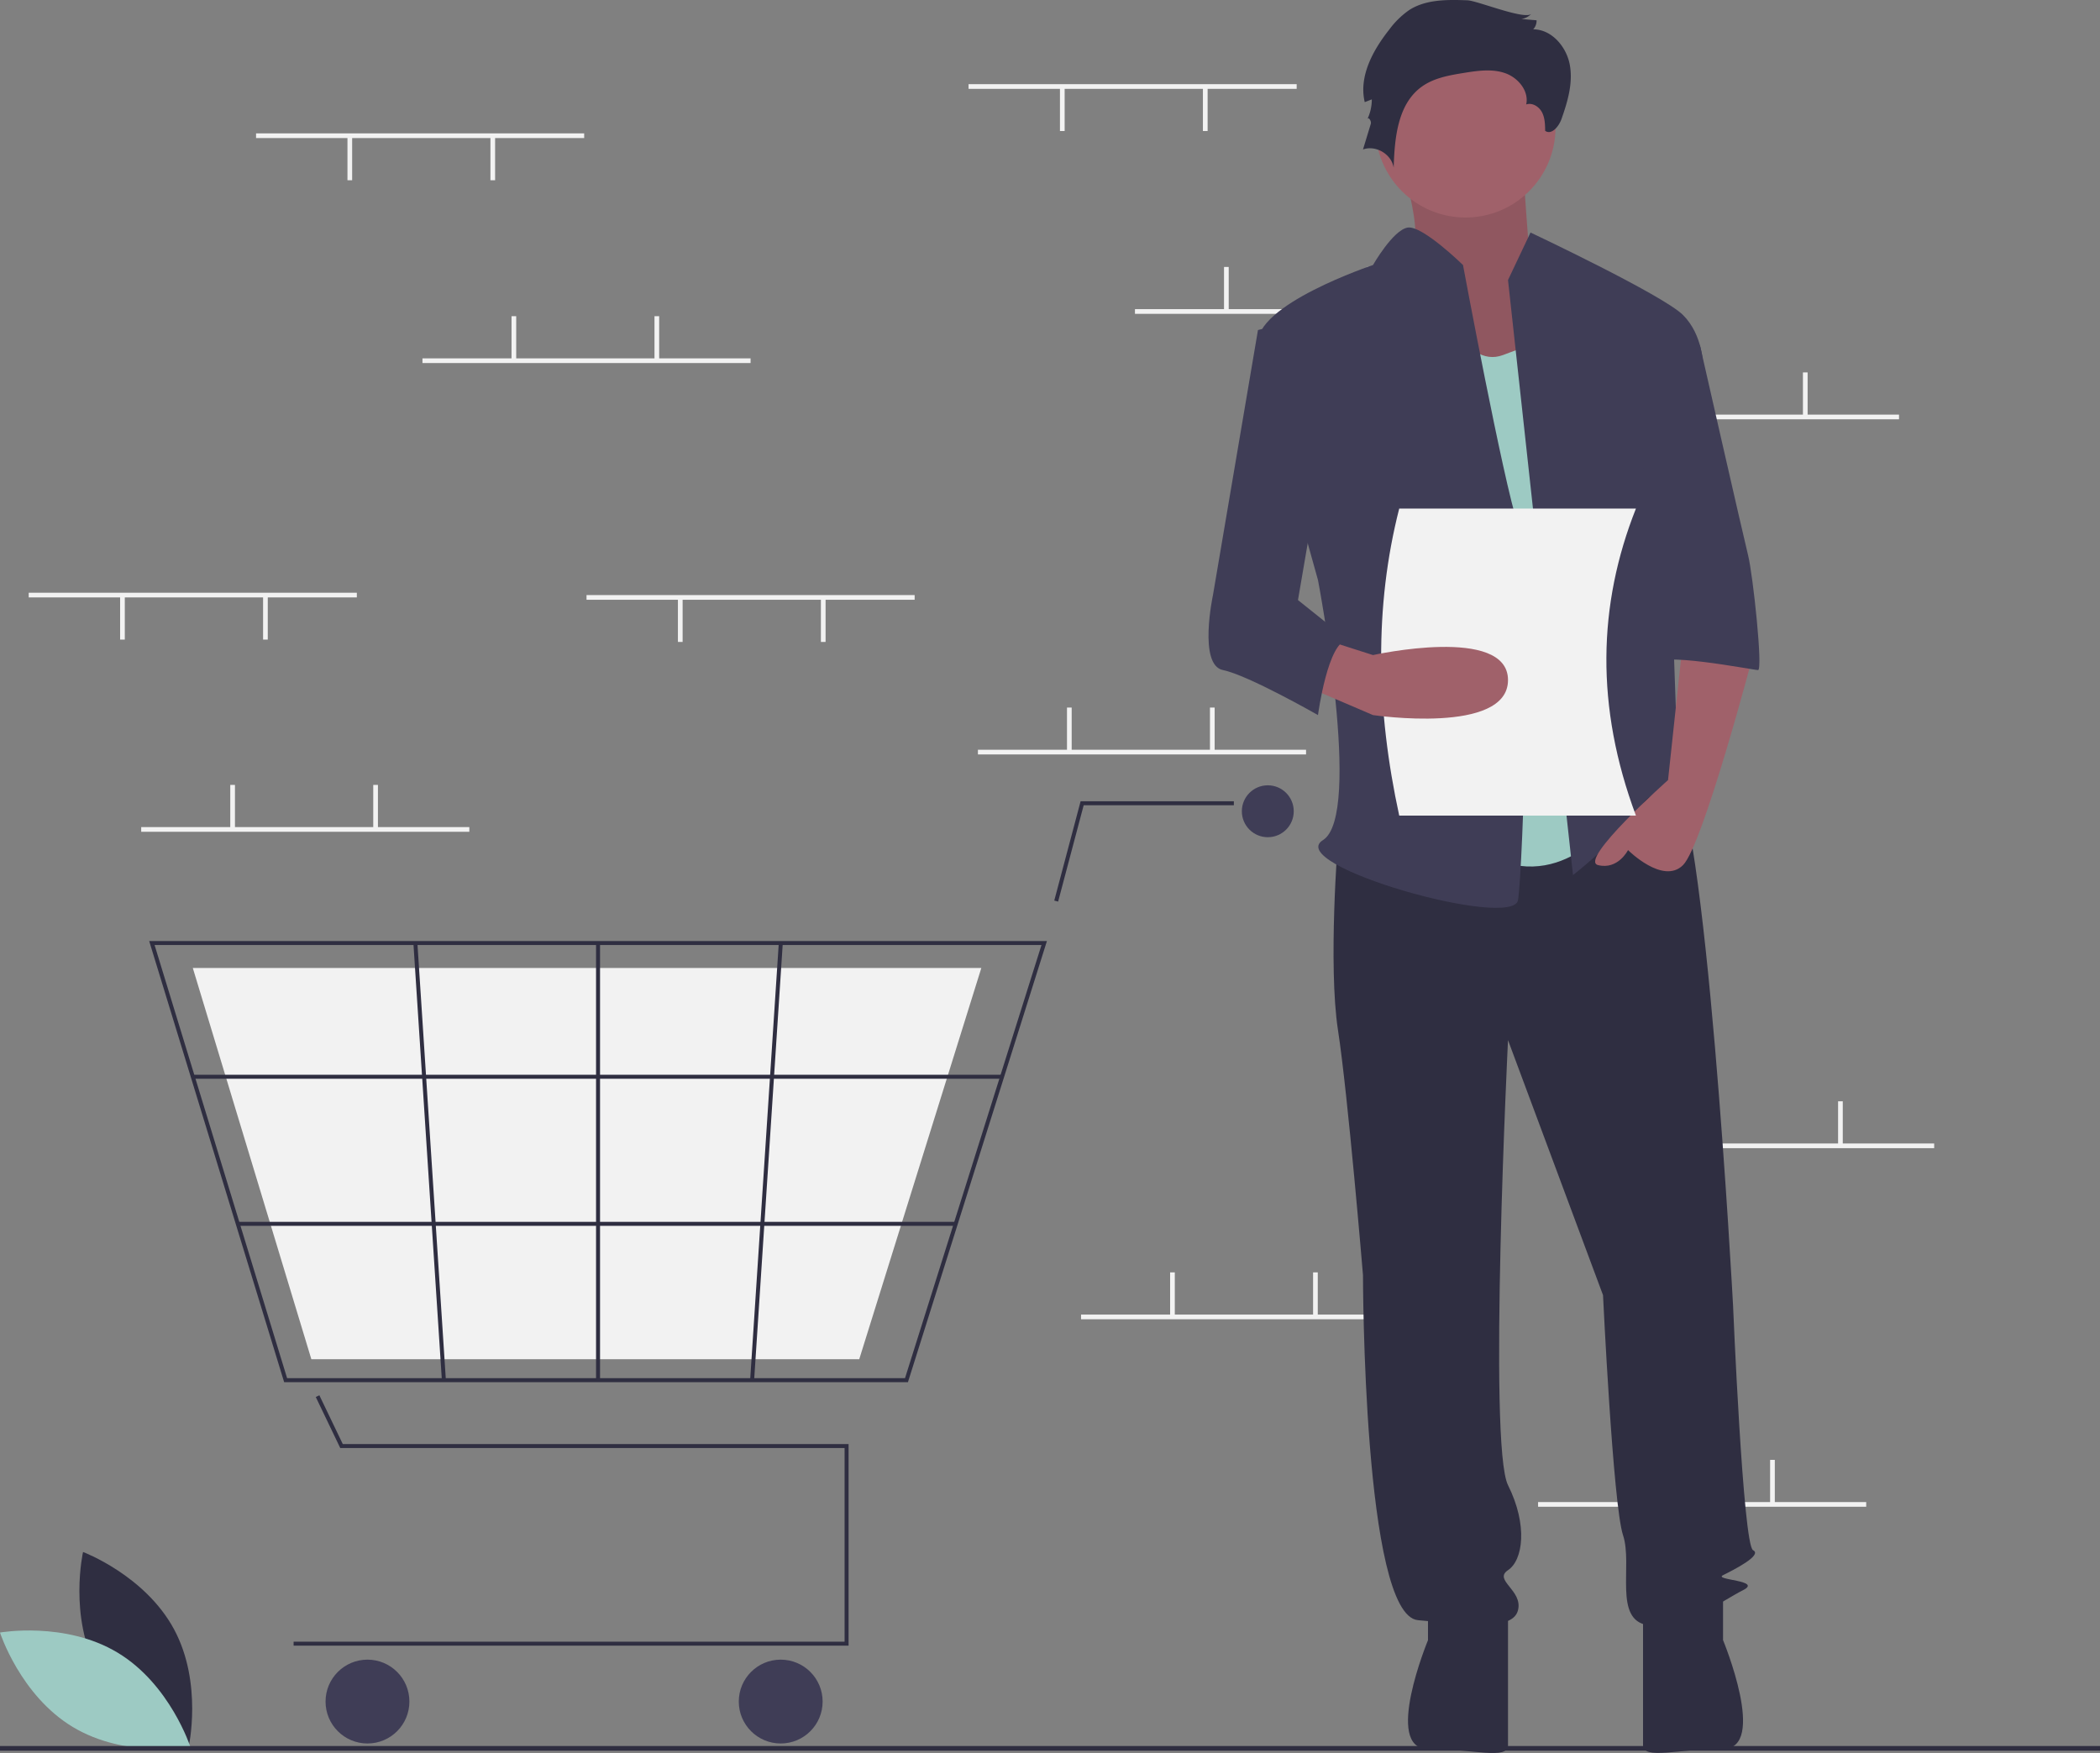 <svg xmlns="http://www.w3.org/2000/svg" xmlns:xlink="http://www.w3.org/1999/xlink" data-name="Layer 1" width="896" height="747.971" viewBox="0 0 896 747.971"><rect x="0" y="0" width="896" height="747.971" fill="#808080" stroke="none"/><title>empty_cart</title><path d="M193.634,788.752c12.428,23.049,38.806,32.944,38.806,32.944s6.227-27.475-6.201-50.524-38.806-32.944-38.806-32.944S181.206,765.703,193.634,788.752Z" transform="translate(-152 -76.014)" fill="#2f2e41"></path><path d="M202.177,781.169c22.438,13.5,31.08,40.314,31.08,40.314s-27.738,4.927-50.177-8.573S152,772.596,152,772.596,179.738,767.67,202.177,781.169Z" transform="translate(-152 -76.014)" fill="#9dcac3"></path><rect x="413.248" y="35.908" width="140" height="2" fill="#f2f2f2"></rect><rect x="513.249" y="37.408" width="2" height="18.5" fill="#f2f2f2"></rect><rect x="452.248" y="37.408" width="2" height="18.5" fill="#f2f2f2"></rect><rect x="484.248" y="131.908" width="140" height="2" fill="#f2f2f2"></rect><rect x="522.249" y="113.908" width="2" height="18.5" fill="#f2f2f2"></rect><rect x="583.249" y="113.908" width="2" height="18.5" fill="#f2f2f2"></rect><rect x="670.249" y="176.908" width="140" height="2" fill="#f2f2f2"></rect><rect x="708.249" y="158.908" width="2" height="18.5" fill="#f2f2f2"></rect><rect x="769.249" y="158.908" width="2" height="18.5" fill="#f2f2f2"></rect><rect x="656.249" y="640.908" width="140" height="2" fill="#f2f2f2"></rect><rect x="694.249" y="622.908" width="2" height="18.5" fill="#f2f2f2"></rect><rect x="755.249" y="622.908" width="2" height="18.5" fill="#f2f2f2"></rect><rect x="417.248" y="319.908" width="140" height="2" fill="#f2f2f2"></rect><rect x="455.248" y="301.908" width="2" height="18.5" fill="#f2f2f2"></rect><rect x="516.249" y="301.908" width="2" height="18.5" fill="#f2f2f2"></rect><rect x="461.248" y="560.908" width="140" height="2" fill="#f2f2f2"></rect><rect x="499.248" y="542.908" width="2" height="18.5" fill="#f2f2f2"></rect><rect x="560.249" y="542.908" width="2" height="18.5" fill="#f2f2f2"></rect><rect x="685.249" y="487.908" width="140" height="2" fill="#f2f2f2"></rect><rect x="723.249" y="469.908" width="2" height="18.5" fill="#f2f2f2"></rect><rect x="784.249" y="469.908" width="2" height="18.5" fill="#f2f2f2"></rect><polygon points="362.06 702.184 125.274 702.184 125.274 700.481 360.356 700.481 360.356 617.861 145.18 617.861 134.727 596.084 136.263 595.347 146.252 616.157 362.06 616.157 362.06 702.184" fill="#2f2e41"></polygon><circle cx="156.789" cy="726.033" r="17.887" fill="#3f3d56"></circle><circle cx="333.101" cy="726.033" r="17.887" fill="#3f3d56"></circle><circle cx="540.927" cy="346.153" r="11.073" fill="#3f3d56"></circle><path d="M539.385,665.767H273.237L215.648,477.531H598.693l-.349,1.108Zm-264.889-1.704H538.136l58.234-184.83H217.951Z" transform="translate(-152 -76.014)" fill="#2f2e41"></path><polygon points="366.61 579.958 132.842 579.958 82.26 413.015 418.701 413.015 418.395 413.998 366.61 579.958" fill="#f2f2f2"></polygon><polygon points="451.465 384.7 449.818 384.263 461.059 341.894 526.448 341.894 526.448 343.598 462.37 343.598 451.465 384.7" fill="#2f2e41"></polygon><rect x="82.258" y="458.584" width="345.293" height="1.704" fill="#2f2e41"></rect><rect x="101.459" y="521.344" width="306.319" height="1.704" fill="#2f2e41"></rect><rect x="254.314" y="402.368" width="1.704" height="186.533" fill="#2f2e41"></rect><rect x="385.557" y="570.797" width="186.929" height="1.704" transform="translate(-274.739 936.235) rotate(-86.249)" fill="#2f2e41"></rect><rect x="334.457" y="478.185" width="1.704" height="186.929" transform="translate(-188.469 -52.996) rotate(-3.729)" fill="#2f2e41"></rect><rect y="745" width="896" height="2" fill="#2f2e41"></rect><path d="M747.411,137.89s14.618,41.606,5.622,48.007S783.394,244.573,783.394,244.573l47.229-12.802-25.863-43.74s-3.373-43.74-3.373-50.141S747.411,137.89,747.411,137.89Z" transform="translate(-152 -76.014)" fill="#a0616a"></path><path d="M747.411,137.89s14.618,41.606,5.622,48.007S783.394,244.573,783.394,244.573l47.229-12.802-25.863-43.74s-3.373-43.74-3.373-50.141S747.411,137.89,747.411,137.89Z" transform="translate(-152 -76.014)" opacity="0.1"></path><path d="M722.874,434.468s-4.267,53.341,0,81.079,10.668,104.549,10.668,104.549,0,145.089,23.47,147.222,40.539,4.267,42.673-4.267-10.668-12.802-4.267-17.069,8.535-19.203,0-36.272,0-189.895,0-189.895l40.539,108.816s4.267,89.614,8.535,102.415-4.267,36.272,10.668,38.406,32.005-10.668,40.539-14.936-12.802-4.267-8.535-6.401,17.069-8.535,12.802-10.668-8.535-104.549-8.535-104.549S879.697,414.199,864.762,405.664s-24.537,6.166-24.537,6.166Z" transform="translate(-152 -76.014)" fill="#2f2e41"></path><path d="M761.279,758.784v17.069s-19.203,46.399,0,46.399,34.138,4.808,34.138-1.593V763.051Z" transform="translate(-152 -76.014)" fill="#2f2e41"></path><path d="M887.165,758.754v17.069s19.203,46.399,0,46.399-34.138,4.808-34.138-1.593V763.021Z" transform="translate(-152 -76.014)" fill="#2f2e41"></path><circle cx="625.282" cy="54.408" r="38.406" fill="#a0616a"></circle><path d="M765.547,201.9s10.668,32.005,27.738,25.604l17.069-6.401L840.225,425.934s-23.47,34.138-57.609,12.802S765.547,201.9,765.547,201.9Z" transform="translate(-152 -76.014)" fill="#9dcac3"></path><path d="M795.418,195.499l9.601-20.27s56.542,26.671,65.076,35.205,8.535,21.337,8.535,21.337l-14.936,53.341s4.267,117.351,4.267,121.618,14.936,27.738,4.267,19.203-12.802-17.069-21.337-4.267-27.738,27.738-27.738,27.738Z" transform="translate(-152 -76.014)" fill="#3f3d56"></path><path d="M870.096,349.122l-6.401,59.742s-38.406,34.138-29.871,36.272,12.802-6.401,12.802-6.401,14.936,14.936,23.47,6.401S899.967,355.523,899.967,355.523Z" transform="translate(-152 -76.014)" fill="#a0616a"></path><path d="M778.1,76.144c-8.514-.304-17.625-.455-24.804,4.133a36.313,36.313,0,0,0-8.572,8.392c-6.992,8.838-13.033,19.959-10.436,30.925l3.016-1.176a19.751,19.751,0,0,1-1.905,8.463c.425-1.235,1.847.762,1.466,2.011L733.543,139.792c5.462-2.002,12.257,2.052,13.088,7.81.38-12.661,1.693-27.18,11.964-34.593,5.18-3.739,11.735-4.88,18.042-5.894,5.818-.935,11.918-1.827,17.491.089s10.319,7.615,9.055,13.371c2.57-.885,5.444.906,6.713,3.309s1.337,5.237,1.375,7.955c2.739,1.936,5.856-1.908,6.973-5.071,2.62-7.424,4.949-15.327,3.538-23.073s-7.723-15.148-15.596-15.174a5.467,5.467,0,0,0,1.422-3.849l-6.489-.548a7.172,7.172,0,0,0,4.286-2.26C802.798,84.731,782.313,76.295,778.1,76.144Z" transform="translate(-152 -76.014)" fill="#2f2e41"></path><path d="M776.215,189.098s-17.369-17.021-23.62-15.978S737.809,189.098,737.809,189.098s-51.208,17.069-49.074,34.138S714.339,323.518,714.339,323.518s19.203,100.282,2.134,110.95,81.079,38.406,83.213,25.604,6.401-140.821,0-160.024S776.215,189.098,776.215,189.098Z" transform="translate(-152 -76.014)" fill="#3f3d56"></path><path d="M850.893,223.236h26.383S895.7,304.315,897.833,312.85s6.401,49.074,4.267,49.074-44.807-8.535-44.807-2.134Z" transform="translate(-152 -76.014)" fill="#3f3d56"></path><path d="M850,424.014H749c-9.856-45.34-10.68-89.146,0-131H850C833.701,334.115,832.682,377.621,850,424.014Z" transform="translate(-152 -76.014)" fill="#f2f2f2"></path><path d="M707.938,368.325,737.809,381.127s57.609,8.535,57.609-14.936-57.609-10.668-57.609-10.668L718.605,349.383Z" transform="translate(-152 -76.014)" fill="#a0616a"></path><path d="M714.339,210.435l-25.604,6.401L669.532,329.919s-6.401,29.871,4.267,32.005S714.339,381.127,714.339,381.127s4.267-32.005,12.802-32.005L705.804,332.053,718.606,257.375Z" transform="translate(-152 -76.014)" fill="#3f3d56"></path><rect x="60.248" y="352.908" width="140" height="2" fill="#f2f2f2"></rect><rect x="98.249" y="334.908" width="2" height="18.5" fill="#f2f2f2"></rect><rect x="159.249" y="334.908" width="2" height="18.5" fill="#f2f2f2"></rect><rect x="109.249" y="56.908" width="140" height="2" fill="#f2f2f2"></rect><rect x="209.249" y="58.408" width="2" height="18.5" fill="#f2f2f2"></rect><rect x="148.249" y="58.408" width="2" height="18.5" fill="#f2f2f2"></rect><rect x="250.249" y="253.908" width="140" height="2" fill="#f2f2f2"></rect><rect x="350.248" y="255.408" width="2" height="18.5" fill="#f2f2f2"></rect><rect x="289.248" y="255.408" width="2" height="18.5" fill="#f2f2f2"></rect><rect x="12.248" y="252.908" width="140" height="2" fill="#f2f2f2"></rect><rect x="112.249" y="254.408" width="2" height="18.5" fill="#f2f2f2"></rect><rect x="51.248" y="254.408" width="2" height="18.5" fill="#f2f2f2"></rect><rect x="180.249" y="152.908" width="140" height="2" fill="#f2f2f2"></rect><rect x="218.249" y="134.908" width="2" height="18.5" fill="#f2f2f2"></rect><rect x="279.248" y="134.908" width="2" height="18.5" fill="#f2f2f2"></rect></svg>